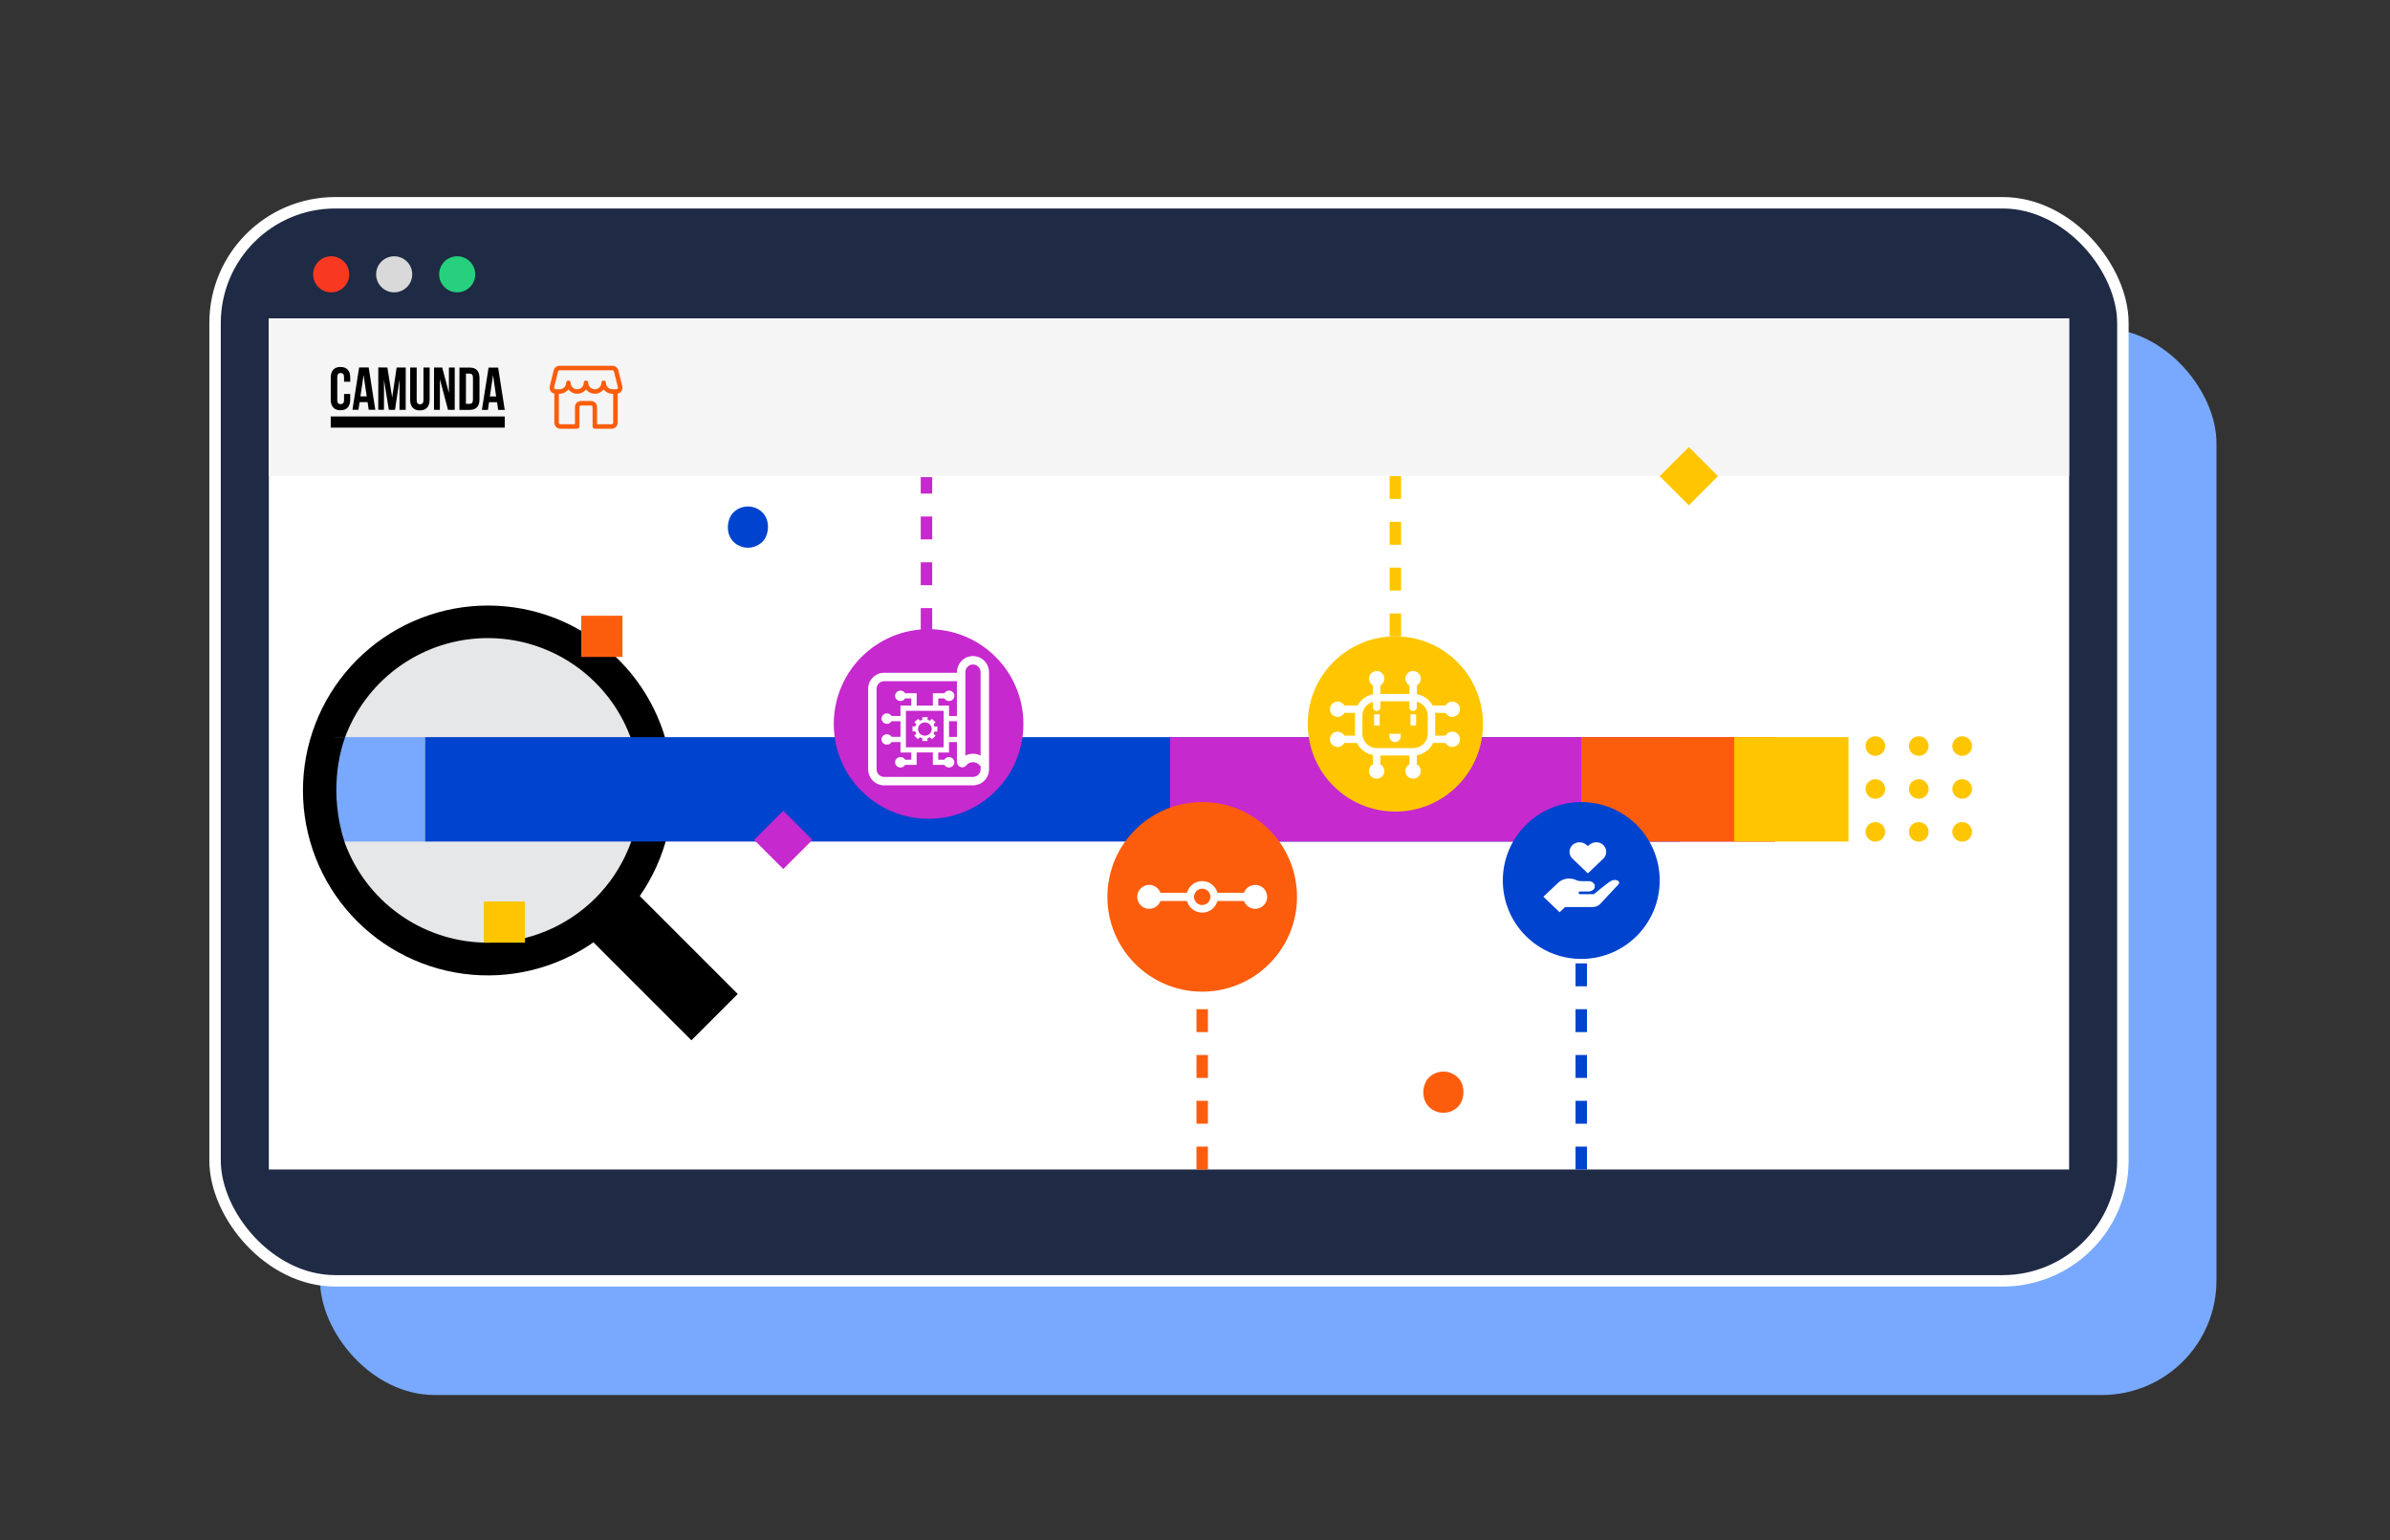 <svg xmlns="http://www.w3.org/2000/svg" width="2087" height="1345" viewBox="0 0 2087 1345" fill="none"><rect x="0" y="0" width="2087" height="1345" fill="#333333" stroke="none"/><rect x="279.504" y="286.766" width="1655.96" height="931.475" rx="100" fill="#78A9FF"></rect><rect x="187.798" y="177.071" width="1665.96" height="941.475" rx="105" fill="#1F2A44" stroke="white" stroke-width="10"></rect><rect x="234.763" y="278.054" width="1572.03" height="743.263" fill="white"></rect><rect x="234.763" y="278.054" width="1572.03" height="137.754" fill="#F5F5F5"></rect><circle cx="422.46" cy="692.4" r="142.956" fill="#E6E7E8"></circle><g clip-path="url(#clip0_3_317)"><path d="M297.3 358.262C302.898 358.262 305.804 354.892 305.809 348.98V344.071H300.419V349.35C300.419 351.99 299.277 352.938 297.462 352.938C295.646 352.938 294.509 351.985 294.511 349.345L294.528 329.392C294.528 326.755 295.67 325.752 297.486 325.754C299.301 325.756 300.438 326.76 300.436 329.398V333.358H305.826V329.768C305.829 323.854 302.93 320.475 297.333 320.47C291.735 320.464 288.829 323.84 288.824 329.753L288.809 348.966C288.804 354.878 291.696 358.259 297.3 358.262Z" fill="black"></path><path d="M313.994 351.152H320.991L321.97 357.857H327.724L321.95 320.914H313.604L307.765 357.857H312.998L313.994 351.152ZM317.486 327.454L320.219 346.144H314.723L317.486 327.454Z" fill="black"></path><path d="M335.312 331.745L339.541 357.878L344.93 357.881L348.891 331.388L348.869 357.886L354.26 357.89L354.291 320.942L346.361 320.935L342.452 347.164L338.275 320.928L330.345 320.921L330.314 357.869L335.29 357.874L335.312 331.745Z" fill="black"></path><path d="M366.645 358.376C372.242 358.376 375.148 355.005 375.153 349.093L375.176 320.956H369.786L369.762 349.468C369.762 352.107 368.62 353.057 366.804 353.055C364.989 353.053 363.852 352.102 363.854 349.464L363.878 320.952H358.176L358.153 349.086C358.148 354.99 361.047 358.371 366.645 358.376Z" fill="black"></path><path d="M384.134 331.154L391.212 357.921L397.069 357.927L397.1 320.979L392.019 320.973L392.002 343.09L386.164 320.968L379.011 320.963L378.98 357.911L384.112 357.916L384.134 331.154Z" fill="black"></path><path d="M418.687 348.813L418.703 330.129C418.703 324.216 415.912 320.994 410.211 320.989H401.193L401.162 357.937L410.18 357.946C415.881 357.942 418.682 354.726 418.687 348.813ZM406.867 352.662L406.89 326.268H410.103C411.917 326.268 413.004 327.222 413.002 329.859L412.987 349.072C412.987 351.712 411.894 352.662 410.081 352.66L406.867 352.662Z" fill="black"></path><path d="M427.036 351.25H434.033L435.012 357.955H440.766L434.985 321.012H426.641L420.802 357.956H426.036L427.036 351.25ZM430.523 327.552L433.253 346.24H427.757L430.523 327.552Z" fill="black"></path><path d="M440.759 363.69H288.809V373.478H440.759V363.69Z" fill="black"></path></g><path d="M539.958 323.435C539.375 321.082 537.265 319.439 534.826 319.439H488.619C486.18 319.439 484.07 321.082 483.487 323.435L480.045 337.354C479.654 338.93 480.007 340.567 481.015 341.845C481.787 342.824 482.857 343.482 484.05 343.737V369.175C484.05 372.069 486.42 374.424 489.334 374.424H504.033C505.125 374.424 506.01 373.544 506.01 372.46V355.425C506.01 354.697 506.606 354.105 507.339 354.105H516.108C516.841 354.105 517.438 354.697 517.438 355.425V372.46C517.438 373.544 518.323 374.424 519.415 374.424H534.111C537.025 374.424 539.395 372.069 539.395 369.175V343.737C540.588 343.482 541.658 342.824 542.43 341.845C543.438 340.567 543.792 338.93 543.401 337.354L539.958 323.435ZM534.111 370.495H521.392V355.425C521.392 352.531 519.022 350.176 516.108 350.176H507.339C504.426 350.176 502.055 352.531 502.055 355.425V370.495H489.334C488.601 370.495 488.004 369.903 488.004 369.175V343.857H488.648C491.726 343.857 494.543 342.415 496.339 340.075C498.133 342.414 500.952 343.857 504.033 343.857C507.113 343.857 509.933 342.412 511.727 340.071C511.989 340.412 512.272 340.739 512.577 341.043C514.401 342.858 516.83 343.857 519.415 343.857C522.493 343.857 525.311 342.414 527.106 340.076C528.9 342.414 531.718 343.857 534.797 343.857H535.441V369.175C535.441 369.903 534.845 370.495 534.111 370.495ZM539.317 339.422C539.168 339.611 538.834 339.929 538.271 339.929H534.797C532.339 339.929 530.161 338.373 529.377 336.061C529.182 335.482 529.083 334.874 529.083 334.252C529.083 334.116 529.069 333.984 529.043 333.856C528.859 332.961 528.061 332.288 527.106 332.288C526.15 332.288 525.353 332.961 525.169 333.856C525.143 333.984 525.129 334.116 525.129 334.252C525.129 334.874 525.03 335.482 524.835 336.059C524.051 338.373 521.873 339.929 519.415 339.929C517.887 339.929 516.453 339.339 515.375 338.266C514.751 337.646 514.274 336.883 513.995 336.061C513.8 335.482 513.701 334.873 513.701 334.252C513.701 334.116 513.687 333.984 513.661 333.856C513.476 332.961 512.679 332.288 511.724 332.288C510.768 332.288 509.971 332.961 509.787 333.856C509.76 333.984 509.746 334.116 509.746 334.252C509.746 334.874 509.647 335.482 509.453 336.059C508.669 338.373 506.491 339.929 504.03 339.929C501.572 339.929 499.394 338.373 498.612 336.065C498.416 335.479 498.316 334.868 498.316 334.252C498.316 333.167 497.431 332.288 496.339 332.288C495.247 332.288 494.362 333.167 494.362 334.252C494.362 334.869 494.262 335.479 494.068 336.059C493.285 338.373 491.106 339.929 488.648 339.929H485.174C484.611 339.929 484.277 339.611 484.128 339.422C483.979 339.234 483.75 338.836 483.884 338.293L487.328 324.373C487.474 323.781 488.005 323.367 488.619 323.367H534.826C535.44 323.367 535.971 323.781 536.117 324.373L539.561 338.294C539.696 338.836 539.466 339.234 539.317 339.422Z" fill="#FC5D0D"></path><path d="M558.671 782.481C581.696 749.349 591.485 708.798 586.113 668.81C580.74 628.822 560.594 592.293 529.641 566.413C498.687 540.533 459.167 527.177 418.86 528.972C378.553 530.768 340.377 547.586 311.848 576.116C283.318 604.645 266.5 642.821 264.704 683.128C262.909 723.435 276.265 762.955 302.145 793.909C328.025 824.862 364.554 845.008 404.542 850.381C444.53 855.753 485.081 845.964 518.213 822.939L603.77 908.495L644.227 868.038L558.671 782.481ZM425.956 823.211C399.653 823.211 373.942 815.411 352.072 800.799C330.203 786.186 313.157 765.416 303.092 741.116C293.026 716.816 290.393 690.076 295.524 664.279C300.655 638.482 313.321 614.786 331.92 596.188C350.518 577.589 374.214 564.923 400.011 559.792C425.808 554.661 452.548 557.294 476.848 567.36C501.148 577.425 521.918 594.471 536.53 616.34C551.143 638.21 558.943 663.922 558.943 690.224C558.943 707.688 555.503 724.981 548.82 741.116C542.137 757.251 532.341 771.911 519.992 784.26C507.643 796.609 492.983 806.405 476.848 813.088C460.713 819.771 443.42 823.211 425.956 823.211L425.956 823.211Z" fill="black"></path><circle cx="289.185" cy="239.558" r="15.758" fill="#F93822"></circle><circle cx="344.207" cy="239.558" r="15.758" fill="#D9D9D9"></circle><circle cx="399.229" cy="239.558" r="15.758" fill="#26D07C"></circle><path d="M888.172 483.631H802.028V561.586H888.172V483.631Z" fill="white"></path><rect x="371.008" y="643.737" width="1096.31" height="91.172" fill="#0043CE"></rect><rect x="291.64" y="643.737" width="79.367" height="91.172" fill="#78A9FF"></rect><rect x="1021.68" y="643.737" width="528.37" height="91.172" fill="#C629CD"></rect><rect x="1380.79" y="643.737" width="169.259" height="91.172" fill="#FC5D0D"></rect><rect x="1514.38" y="643.737" width="99.786" height="91.172" fill="#FFC600"></rect><path d="M300.828 735.261C287.219 692.627 296.383 657.327 301.38 643.737H279.504V738.887L300.828 735.261Z" fill="black"></path><path fill-rule="evenodd" clip-rule="evenodd" d="M1704.81 726.468C1704.81 724.781 1705.32 723.131 1706.26 721.728C1707.21 720.325 1708.55 719.231 1710.12 718.585C1711.69 717.94 1713.42 717.771 1715.08 718.1C1716.75 718.429 1718.28 719.242 1719.48 720.435C1720.68 721.628 1721.5 723.148 1721.83 724.804C1722.17 726.459 1722 728.174 1721.35 729.733C1720.7 731.292 1719.59 732.625 1718.18 733.562C1716.77 734.5 1715.11 735 1713.41 735C1711.13 735 1708.94 734.101 1707.33 732.501C1705.72 730.901 1704.81 728.731 1704.81 726.468Z" fill="#FFC600"></path><path fill-rule="evenodd" clip-rule="evenodd" d="M1704.81 689C1704.81 687.313 1705.32 685.663 1706.26 684.26C1707.21 682.857 1708.55 681.763 1710.12 681.117C1711.69 680.472 1713.42 680.303 1715.08 680.632C1716.75 680.961 1718.28 681.774 1719.48 682.967C1720.68 684.16 1721.5 685.68 1721.83 687.335C1722.17 688.991 1722 690.706 1721.35 692.265C1720.7 693.824 1719.59 695.157 1718.18 696.094C1716.77 697.032 1715.11 697.532 1713.41 697.532C1712.28 697.532 1711.16 697.311 1710.12 696.883C1709.08 696.454 1708.13 695.825 1707.33 695.033C1706.53 694.241 1705.9 693.3 1705.47 692.265C1705.04 691.23 1704.81 690.12 1704.81 689Z" fill="#FFC600"></path><path fill-rule="evenodd" clip-rule="evenodd" d="M1704.81 651.532C1704.81 649.845 1705.32 648.195 1706.26 646.792C1707.21 645.389 1708.55 644.295 1710.12 643.649C1711.69 643.004 1713.42 642.835 1715.08 643.164C1716.75 643.493 1718.28 644.306 1719.48 645.499C1720.68 646.692 1721.5 648.212 1721.83 649.867C1722.17 651.523 1722 653.238 1721.35 654.797C1720.7 656.356 1719.59 657.689 1718.18 658.626C1716.77 659.564 1715.11 660.064 1713.41 660.064C1711.13 660.064 1708.94 659.165 1707.33 657.565C1705.72 655.965 1704.81 653.795 1704.81 651.532Z" fill="#FFC600"></path><path fill-rule="evenodd" clip-rule="evenodd" d="M1629 726.468C1629 724.781 1629.5 723.131 1630.45 721.728C1631.39 720.325 1632.73 719.231 1634.3 718.585C1635.88 717.94 1637.6 717.771 1639.27 718.1C1640.94 718.429 1642.47 719.242 1643.67 720.435C1644.87 721.628 1645.69 723.148 1646.02 724.804C1646.35 726.459 1646.18 728.174 1645.53 729.733C1644.88 731.292 1643.78 732.625 1642.37 733.562C1640.95 734.5 1639.29 735 1637.59 735C1636.46 735 1635.35 734.779 1634.3 734.351C1633.26 733.922 1632.31 733.293 1631.52 732.501C1630.72 731.709 1630.09 730.768 1629.65 729.733C1629.22 728.698 1629 727.588 1629 726.468Z" fill="#FFC600"></path><path fill-rule="evenodd" clip-rule="evenodd" d="M1629 689C1629 687.313 1629.5 685.663 1630.45 684.26C1631.39 682.857 1632.73 681.763 1634.3 681.117C1635.88 680.472 1637.6 680.303 1639.27 680.632C1640.94 680.961 1642.47 681.774 1643.67 682.967C1644.87 684.16 1645.69 685.68 1646.02 687.335C1646.35 688.991 1646.18 690.706 1645.53 692.265C1644.88 693.824 1643.78 695.157 1642.37 696.094C1640.95 697.032 1639.29 697.532 1637.59 697.532C1636.46 697.532 1635.35 697.311 1634.3 696.883C1633.26 696.454 1632.31 695.825 1631.52 695.033C1630.72 694.241 1630.09 693.3 1629.65 692.265C1629.22 691.23 1629 690.12 1629 689Z" fill="#FFC600"></path><path fill-rule="evenodd" clip-rule="evenodd" d="M1629 651.532C1629 649.845 1629.5 648.195 1630.45 646.792C1631.39 645.389 1632.73 644.295 1634.3 643.649C1635.88 643.004 1637.6 642.835 1639.27 643.164C1640.94 643.493 1642.47 644.306 1643.67 645.499C1644.87 646.692 1645.69 648.212 1646.02 649.867C1646.35 651.523 1646.18 653.238 1645.53 654.797C1644.88 656.356 1643.78 657.689 1642.37 658.626C1640.95 659.564 1639.29 660.064 1637.59 660.064C1636.46 660.064 1635.35 659.843 1634.3 659.415C1633.26 658.986 1632.31 658.357 1631.52 657.565C1630.72 656.773 1630.09 655.832 1629.65 654.797C1629.22 653.762 1629 652.652 1629 651.532Z" fill="#FFC600"></path><path fill-rule="evenodd" clip-rule="evenodd" d="M1666.91 726.468C1666.91 724.781 1667.41 723.131 1668.35 721.728C1669.3 720.325 1670.64 719.231 1672.21 718.585C1673.78 717.94 1675.51 717.771 1677.18 718.1C1678.84 718.429 1680.37 719.242 1681.58 720.435C1682.78 721.628 1683.6 723.148 1683.93 724.804C1684.26 726.459 1684.09 728.174 1683.44 729.733C1682.79 731.292 1681.69 732.625 1680.27 733.562C1678.86 734.5 1677.2 735 1675.5 735C1673.22 735 1671.04 734.101 1669.42 732.501C1667.81 730.901 1666.91 728.731 1666.91 726.468Z" fill="#FFC600"></path><path fill-rule="evenodd" clip-rule="evenodd" d="M1666.91 689C1666.91 687.313 1667.41 685.663 1668.35 684.26C1669.3 682.857 1670.64 681.763 1672.21 681.117C1673.78 680.472 1675.51 680.303 1677.18 680.632C1678.84 680.961 1680.37 681.774 1681.58 682.967C1682.78 684.16 1683.6 685.68 1683.93 687.335C1684.26 688.991 1684.09 690.706 1683.44 692.265C1682.79 693.824 1681.69 695.157 1680.27 696.094C1678.86 697.032 1677.2 697.532 1675.5 697.532C1674.37 697.532 1673.25 697.311 1672.21 696.883C1671.17 696.454 1670.22 695.825 1669.42 695.033C1668.63 694.241 1667.99 693.3 1667.56 692.265C1667.13 691.23 1666.91 690.12 1666.91 689Z" fill="#FFC600"></path><path fill-rule="evenodd" clip-rule="evenodd" d="M1666.91 651.532C1666.91 649.845 1667.41 648.195 1668.35 646.792C1669.3 645.389 1670.64 644.295 1672.21 643.649C1673.78 643.004 1675.51 642.835 1677.18 643.164C1678.84 643.493 1680.37 644.306 1681.58 645.499C1682.78 646.692 1683.6 648.212 1683.93 649.867C1684.26 651.523 1684.09 653.238 1683.44 654.797C1682.79 656.356 1681.69 657.689 1680.27 658.626C1678.86 659.564 1677.2 660.064 1675.5 660.064C1673.22 660.064 1671.04 659.165 1669.42 657.565C1667.81 655.965 1666.91 653.795 1666.91 651.532Z" fill="#FFC600"></path><circle cx="810.866" cy="632.234" r="82.791" fill="#C629CD"></circle><path fill-rule="evenodd" clip-rule="evenodd" d="M849.63 572.924C841.822 572.924 835.612 579.358 835.612 587.144V587.513H772.095C764.357 587.513 758.084 593.786 758.084 601.524V671.826C758.084 679.564 764.357 685.837 772.095 685.837H849.637C857.375 685.837 863.648 679.564 863.648 671.826V665.49C863.648 665.479 863.648 665.468 863.648 665.457V587.144C863.648 579.358 857.439 572.924 849.63 572.924ZM856.287 669.175C856.007 668.957 855.74 668.697 855.491 668.394L855.491 668.393C854.07 666.658 851.965 665.586 849.63 665.586C847.295 665.586 845.19 666.659 843.769 668.393C840.914 671.878 835.612 669.615 835.612 665.456V648.023H828.71V657.131H819.288V663.435H824.622C825.05 662.739 825.634 662.156 826.355 661.76C828.593 660.518 831.475 661.252 832.779 663.435C834.064 665.599 833.305 668.384 831.046 669.645C828.808 670.887 825.926 670.153 824.622 667.97H814.596V657.112H800.443V663.416V667.97H790.398C789.97 668.667 789.386 669.25 788.666 669.645C786.427 670.887 783.546 670.153 782.241 667.97C780.956 665.806 781.716 663.021 783.974 661.76C786.213 660.518 789.094 661.252 790.398 663.435H795.732V657.131H786.329V648.023H778.542C778.114 648.719 777.53 649.302 776.81 649.698C774.571 650.94 771.67 650.187 770.386 648.023C769.101 645.859 769.86 643.073 772.118 641.813C774.357 640.571 777.238 641.305 778.542 643.487H786.329V629.825H778.542C778.114 630.521 777.53 631.105 776.81 631.5C774.571 632.742 771.67 631.989 770.386 629.825C769.101 627.661 769.879 624.857 772.118 623.615C774.357 622.373 777.238 623.107 778.542 625.29H786.329V616.182H795.732V609.915H790.398C789.97 610.611 789.386 611.195 788.666 611.59C786.427 612.832 783.546 612.098 782.241 609.915C780.956 607.751 781.716 604.966 783.974 603.705C786.213 602.463 789.094 603.197 790.398 605.38H800.463V616.182H814.616V605.38H824.642C825.07 604.683 825.654 604.1 826.374 603.705C828.613 602.463 831.494 603.197 832.798 605.38C834.083 607.544 833.324 610.329 831.066 611.59C828.827 612.832 825.946 612.098 824.642 609.915H819.307V616.182H828.73V625.309H835.612V594.873H772.095C768.422 594.873 765.444 597.851 765.444 601.524V671.826C765.444 675.499 768.422 678.476 772.095 678.476H849.637C853.31 678.476 856.287 675.499 856.287 671.826V669.175ZM835.612 629.844H828.73V643.506H835.612V629.844ZM842.973 587.144C842.973 583.288 846.02 580.285 849.63 580.285C853.24 580.285 856.288 583.288 856.288 587.144V659.802C854.284 658.795 852.025 658.226 849.63 658.226C847.236 658.226 844.976 658.795 842.973 659.802V587.144ZM824.019 652.614H791.06V620.736H824.019V652.614ZM818.525 638.846H816.006C815.811 639.525 815.518 640.186 815.186 640.752L816.983 642.489L813.741 645.566L811.944 643.848C811.3 644.207 810.616 644.471 809.894 644.66V647.114H805.344V644.641C804.641 644.452 803.957 644.169 803.313 643.811L801.516 645.51L798.313 642.395L800.11 640.696C799.739 640.073 799.466 639.412 799.27 638.733L796.829 638.714V634.334L799.29 634.353C799.387 634.013 799.505 633.673 799.641 633.352C799.778 633.032 799.954 632.711 800.129 632.409L798.431 630.766L801.672 627.689L803.371 629.332C804.016 628.992 804.699 628.727 805.402 628.539L805.383 626.198H809.972V628.558C810.675 628.746 811.358 629.029 812.003 629.388L813.76 627.708L816.963 630.823L815.205 632.503C815.576 633.126 815.85 633.787 816.045 634.466H818.525V638.846ZM801.653 636.675C801.653 639.865 804.328 642.47 807.648 642.47C810.968 642.47 813.663 639.884 813.643 636.675C813.643 633.485 810.968 630.879 807.648 630.879C804.348 630.879 801.653 633.466 801.653 636.675Z" fill="white"></path><circle cx="1049.79" cy="783.212" r="82.791" fill="#FC5D0D"></circle><circle cx="1380.79" cy="768.919" r="68.498" fill="#0043CE"></circle><circle cx="1218.47" cy="632.234" r="76.519" fill="#FFC600"></circle><path d="M1003.51 793.663C1009.28 793.663 1013.96 788.984 1013.96 783.212C1013.96 777.44 1009.28 772.761 1003.51 772.761C997.737 772.761 993.058 777.44 993.058 783.212C993.058 788.984 997.737 793.663 1003.51 793.663Z" fill="white"></path><path d="M1096.07 793.663C1101.84 793.663 1106.52 788.984 1106.52 783.212C1106.52 777.44 1101.84 772.761 1096.07 772.761C1090.3 772.761 1085.62 777.44 1085.62 783.212C1085.62 788.984 1090.3 793.663 1096.07 793.663Z" fill="white"></path><path d="M1049.79 796.965C1042.18 796.965 1036.04 790.792 1036.04 783.212C1036.04 775.604 1042.21 769.46 1049.79 769.46C1057.4 769.46 1063.54 775.633 1063.54 783.212C1063.54 790.821 1057.4 796.965 1049.79 796.965ZM1049.79 776.063C1045.83 776.063 1042.64 779.279 1042.64 783.212C1042.64 787.146 1045.86 790.361 1049.79 790.361C1053.72 790.361 1056.94 787.146 1056.94 783.212C1056.94 779.25 1053.75 776.063 1049.79 776.063Z" fill="white"></path><path d="M1039.34 786.801H1003.51V779.623H1039.31V786.801H1039.34ZM1096.07 779.623H1060.24V786.801H1096.04L1096.07 779.623Z" fill="white"></path><path d="M1400.03 749.836L1386.57 762.721L1373.12 749.836C1369.68 746.549 1369.68 741.223 1373.12 737.936C1373.17 737.883 1373.25 737.813 1373.32 737.76C1374.92 736.336 1377.03 735.545 1379.19 735.563C1381.67 735.563 1384.04 736.512 1385.8 738.182L1386.57 738.92L1387.35 738.182C1389.11 736.494 1391.48 735.563 1393.95 735.545C1396.14 735.528 1398.25 736.319 1399.83 737.742C1403.37 740.924 1403.54 746.25 1400.22 749.625C1400.16 749.713 1400.09 749.783 1400.03 749.836Z" fill="white"></path><path d="M1413.05 769.278C1410.97 767.942 1408.55 768.311 1406.38 769.506C1404.22 770.701 1391.83 780.844 1391.83 780.844H1379.63C1379.07 780.844 1378.46 780.229 1378.46 779.684C1378.48 779.069 1378.99 778.559 1379.63 778.559H1387.11C1389.71 778.559 1392.65 776.924 1392.65 774.024C1392.65 770.948 1389.73 769.489 1387.11 769.489C1382.57 769.489 1381.69 769.506 1381.69 769.506C1379.87 769.506 1378.04 769.401 1376.62 768.68C1374.64 767.713 1372.46 767.221 1370.23 767.221C1366.32 767.221 1362.84 768.715 1360.43 771.071L1347.71 783.076L1361.9 796.664L1366.64 792.129H1390.52C1392.91 792.129 1395.2 791.285 1396.98 789.774L1413.2 772.371C1414.19 771.545 1414.13 769.998 1413.05 769.278Z" fill="white"></path><path fill-rule="evenodd" clip-rule="evenodd" d="M1240.68 592.658C1240.68 588.971 1237.67 585.983 1233.96 585.983C1230.24 585.983 1227.23 588.971 1227.23 592.658C1227.23 595.182 1228.64 597.379 1230.73 598.514L1230.73 606.02L1205.36 606.02V598.514C1207.44 597.38 1208.85 595.182 1208.85 592.658C1208.85 588.971 1205.84 585.983 1202.13 585.983C1198.41 585.983 1195.4 588.971 1195.4 592.658C1195.4 595.182 1196.82 597.379 1198.9 598.514V606.328C1195.1 607.015 1191.57 608.832 1188.81 611.579C1187.44 612.938 1186.3 614.482 1185.41 616.152H1173.96C1172.81 614.085 1170.6 612.683 1168.06 612.683C1164.34 612.683 1161.33 615.672 1161.33 619.358C1161.33 623.045 1164.34 626.033 1168.06 626.033C1170.6 626.033 1172.81 624.632 1173.96 622.565H1183.37C1183.26 623.368 1183.21 624.181 1183.21 624.999V640.772C1183.21 641.32 1183.23 641.866 1183.28 642.408H1173.96C1172.81 640.34 1170.6 638.939 1168.06 638.939C1164.34 638.939 1161.33 641.927 1161.33 645.614C1161.33 649.3 1164.34 652.289 1168.06 652.289C1170.6 652.289 1172.81 650.887 1173.96 648.82H1185.01C1185.94 650.797 1187.22 652.619 1188.81 654.192C1191.57 656.938 1195.1 658.756 1198.9 659.443L1198.9 667.165C1198.9 667.271 1198.9 667.376 1198.92 667.48C1196.82 668.611 1195.4 670.814 1195.4 673.345C1195.4 677.032 1198.41 680.02 1202.13 680.02C1205.84 680.02 1208.85 677.032 1208.85 673.345C1208.85 670.814 1207.43 668.611 1205.34 667.48C1205.35 667.376 1205.36 667.271 1205.36 667.165L1205.36 659.751L1230.73 659.751V667.489C1228.64 668.624 1227.23 670.821 1227.23 673.345C1227.23 677.032 1230.24 680.02 1233.96 680.02C1237.67 680.02 1240.68 677.032 1240.68 673.345C1240.68 670.821 1239.27 668.624 1237.19 667.489V659.503C1241.12 658.866 1244.77 657.022 1247.63 654.192C1249.21 652.619 1250.49 650.797 1251.42 648.82H1262.27C1263.41 650.887 1265.63 652.289 1268.17 652.289C1271.88 652.289 1274.9 649.3 1274.9 645.614C1274.9 641.927 1271.88 638.939 1268.17 638.939C1265.63 638.939 1263.41 640.34 1262.27 642.408H1253.15C1253.2 641.866 1253.23 641.32 1253.23 640.772L1253.23 624.999C1253.23 624.181 1253.17 623.368 1253.07 622.565H1262.27C1263.41 624.632 1265.63 626.033 1268.17 626.033C1271.88 626.033 1274.9 623.045 1274.9 619.358C1274.9 615.672 1271.88 612.683 1268.17 612.683C1265.63 612.683 1263.41 614.085 1262.27 616.152L1251.02 616.152C1250.13 614.482 1248.99 612.938 1247.63 611.579C1244.77 608.749 1241.12 606.905 1237.19 606.268L1237.19 598.514C1239.27 597.38 1240.68 595.182 1240.68 592.658ZM1205.36 612.433V617.719C1205.36 619.49 1203.91 620.926 1202.13 620.926C1200.34 620.926 1198.9 619.49 1198.9 617.719V612.902C1196.83 613.48 1194.92 614.578 1193.38 616.113C1191 618.47 1189.67 621.666 1189.67 624.999V640.772C1189.67 644.105 1191 647.301 1193.38 649.658C1195.75 652.014 1198.97 653.338 1202.33 653.338L1234.11 653.338C1237.46 653.338 1240.68 652.014 1243.06 649.658C1245.43 647.301 1246.77 644.105 1246.77 640.772L1246.77 624.999C1246.77 621.666 1245.43 618.47 1243.06 616.113C1241.42 614.492 1239.39 613.359 1237.19 612.811L1237.19 617.719C1237.19 619.49 1235.74 620.926 1233.96 620.926C1232.17 620.926 1230.73 619.49 1230.73 617.719L1230.73 612.433L1205.36 612.433ZM1236.55 623.786H1231.66V633.492H1236.55V623.786ZM1199.88 623.786H1204.77V633.492H1199.88V623.786ZM1223.11 640.772H1213.33V643.198C1213.33 645.879 1215.52 648.052 1218.22 648.052C1220.92 648.052 1223.11 645.879 1223.11 643.198V640.772Z" fill="white"></path><path d="M809.022 551.047V416.645" stroke="#C629CD" stroke-width="10" stroke-dasharray="20 20"></path><path d="M1049.79 1021.32V866.003" stroke="#FC5D0D" stroke-width="10" stroke-dasharray="20 20"></path><path d="M1218.47 555.715L1218.47 415.808" stroke="#FFC600" stroke-width="10" stroke-dasharray="20 20"></path><path d="M1380.79 1021.32L1380.79 835.356" stroke="#0043CE" stroke-width="10" stroke-dasharray="20 20"></path><rect x="507.563" y="537.718" width="35.993" height="35.993" fill="#FC5D0D"></rect><rect x="422.46" y="787.212" width="35.993" height="35.993" fill="#FFC600"></rect><rect x="683.965" y="708.008" width="35.993" height="35.993" transform="rotate(45 683.965 708.008)" fill="#C629CD"></rect><rect x="1474.74" y="390.357" width="35.993" height="35.993" transform="rotate(45 1474.74 390.357)" fill="#FFC600"></rect><rect x="653.11" y="434.859" width="35.993" height="35.993" rx="17.997" transform="rotate(45 653.11 434.859)" fill="#0043CE"></rect><rect x="1260.41" y="928.336" width="35.993" height="35.993" rx="17.997" transform="rotate(45 1260.41 928.336)" fill="#FC5D0D"></rect><defs><clipPath id="clip0_3_317"><rect width="152" height="53" fill="white" transform="translate(288.776 320.431)"></rect></clipPath></defs></svg>